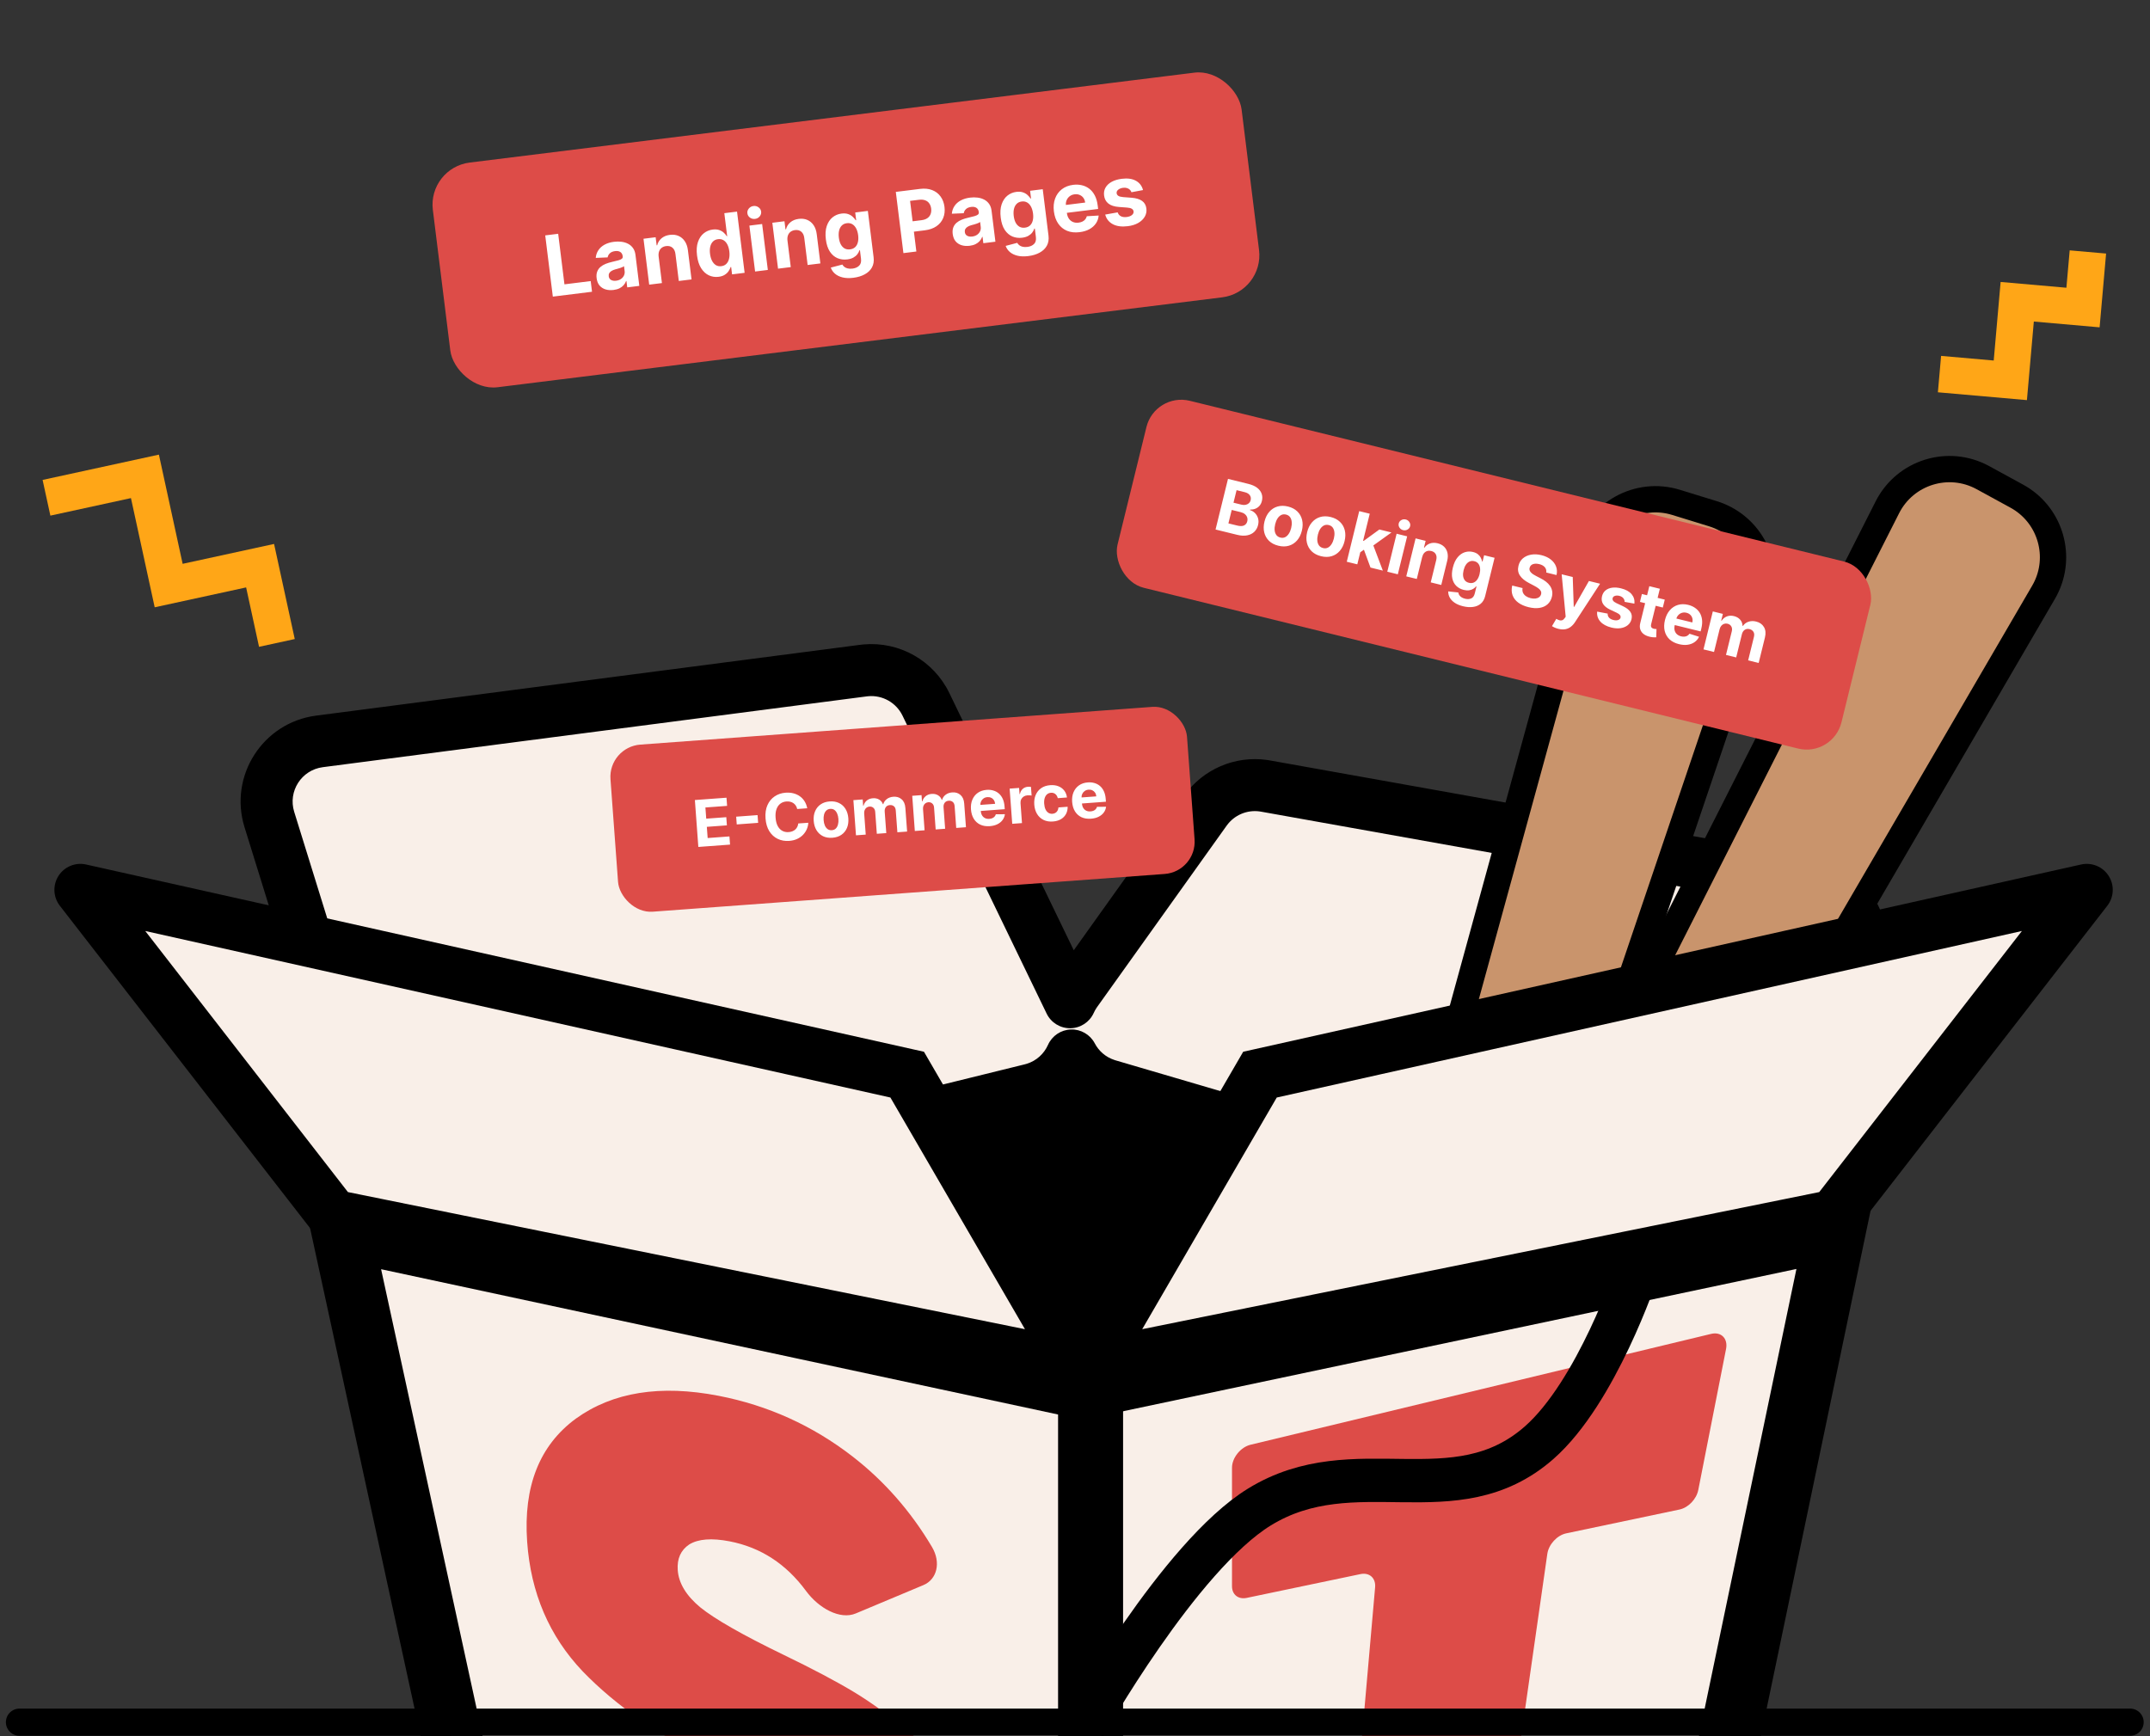 <svg width="286" height="231" viewBox="0 0 286 231" fill="none" xmlns="http://www.w3.org/2000/svg">
<rect x="0" y="0" width="286" height="231" fill="#333333" stroke="none"/>
<g clip-path="url(#clip0_118_3)">
<rect x="93.636" y="133.944" width="99.313" height="55.113" fill="black"/>
<path d="M115.186 89.187C118.517 88.888 121.703 90.68 123.169 93.711L142.338 133.347C142.519 132.949 142.733 132.557 142.986 132.178L143.134 131.965L160.362 107.838C162.116 105.381 165.089 104.115 168.062 104.538L168.35 104.584L240.888 117.558C245.637 118.408 248.585 123.207 247.195 127.827L236.829 162.28L236.699 162.672C235.271 166.674 230.951 168.908 226.828 167.698L147.429 144.398L147.181 144.321C145.084 143.635 143.499 142.194 142.568 140.428C141.656 142.466 139.912 144.128 137.596 144.842L137.136 144.97L60.763 163.791C56.745 164.782 52.653 162.572 51.25 158.724L51.124 158.347L35.83 109.035C34.347 104.253 37.531 99.289 42.496 98.643L114.862 89.222L115.186 89.187Z" fill="#F9EFE8"/>
<path d="M115.186 89.187L114.877 85.742C114.855 85.744 114.832 85.746 114.81 85.749L115.186 89.187ZM123.169 93.711L126.283 92.205L126.283 92.205L123.169 93.711ZM142.338 133.347L139.225 134.853C139.809 136.062 141.04 136.823 142.382 136.806C143.724 136.789 144.935 135.997 145.489 134.774L142.338 133.347ZM142.986 132.178L140.143 130.209C140.132 130.225 140.121 130.24 140.111 130.256L142.986 132.178ZM143.134 131.965L140.319 129.955C140.309 129.968 140.3 129.982 140.29 129.996L143.134 131.965ZM160.362 107.838L157.547 105.828L157.547 105.828L160.362 107.838ZM168.062 104.538L168.618 101.124C168.595 101.12 168.572 101.117 168.549 101.113L168.062 104.538ZM168.35 104.584L168.959 101.18C168.942 101.177 168.924 101.174 168.906 101.171L168.35 104.584ZM240.888 117.558L241.497 114.153L241.497 114.153L240.888 117.558ZM247.195 127.827L250.507 128.824L250.507 128.824L247.195 127.827ZM236.829 162.28L240.113 163.363C240.123 163.334 240.132 163.306 240.141 163.276L236.829 162.28ZM236.699 162.672L239.957 163.835C239.966 163.809 239.975 163.782 239.984 163.756L236.699 162.672ZM226.828 167.698L225.854 171.017L225.854 171.017L226.828 167.698ZM147.429 144.398L146.398 147.7C146.417 147.706 146.436 147.711 146.455 147.717L147.429 144.398ZM147.181 144.321L146.105 147.608C146.12 147.613 146.136 147.618 146.151 147.623L147.181 144.321ZM142.568 140.428L145.629 138.816C145.012 137.645 143.781 136.929 142.458 136.971C141.135 137.014 139.952 137.807 139.411 139.015L142.568 140.428ZM137.596 144.842L138.521 148.175C138.553 148.166 138.584 148.157 138.615 148.147L137.596 144.842ZM137.136 144.97L137.963 148.328C137.996 148.32 138.029 148.312 138.061 148.303L137.136 144.97ZM60.763 163.791L61.59 167.15L61.59 167.15L60.763 163.791ZM51.25 158.724L47.972 159.826C47.981 159.854 47.991 159.881 48.001 159.908L51.25 158.724ZM51.124 158.347L47.82 159.371C47.828 159.397 47.837 159.423 47.845 159.449L51.124 158.347ZM35.83 109.035L32.527 110.059L32.527 110.059L35.83 109.035ZM42.496 98.643L42.05 95.213L42.05 95.213L42.496 98.643ZM114.862 89.222L114.487 85.784C114.463 85.786 114.44 85.789 114.416 85.792L114.862 89.222ZM115.186 89.187L115.495 92.632C117.397 92.461 119.218 93.485 120.056 95.217L123.169 93.711L126.283 92.205C124.188 87.874 119.636 85.315 114.877 85.742L115.186 89.187ZM123.169 93.711L120.056 95.216L139.225 134.853L142.338 133.347L145.452 131.842L126.283 92.205L123.169 93.711ZM142.338 133.347L145.489 134.774C145.597 134.536 145.72 134.312 145.862 134.1L142.986 132.178L140.111 130.256C139.746 130.802 139.441 131.361 139.188 131.92L142.338 133.347ZM142.986 132.178L145.83 134.146L145.978 133.933L143.134 131.965L140.29 129.996L140.143 130.209L142.986 132.178ZM143.134 131.965L145.949 133.974L163.176 109.848L160.362 107.838L157.547 105.828L140.319 129.955L143.134 131.965ZM160.362 107.838L163.176 109.848C164.179 108.444 165.878 107.721 167.576 107.962L168.062 104.538L168.549 101.113C164.301 100.51 160.054 102.318 157.547 105.828L160.362 107.838ZM168.062 104.538L167.507 107.951L167.795 107.998L168.35 104.584L168.906 101.171L168.618 101.124L168.062 104.538ZM168.35 104.584L167.741 107.989L240.279 120.963L240.888 117.558L241.497 114.153L168.959 101.18L168.35 104.584ZM240.888 117.558L240.279 120.963C242.993 121.448 244.678 124.191 243.883 126.831L247.195 127.827L250.507 128.824C252.493 122.223 248.281 115.367 241.497 114.153L240.888 117.558ZM247.195 127.827L243.883 126.831L233.517 161.283L236.829 162.28L240.141 163.276L250.507 128.824L247.195 127.827ZM236.829 162.28L233.544 161.196L233.415 161.589L236.699 162.672L239.984 163.756L240.113 163.363L236.829 162.28ZM236.699 162.672L233.442 161.51C232.627 163.794 230.156 165.07 227.802 164.379L226.828 167.698L225.854 171.017C231.745 172.745 237.916 169.554 239.957 163.835L236.699 162.672ZM226.828 167.698L227.802 164.379L148.402 141.08L147.429 144.398L146.455 147.717L225.854 171.017L226.828 167.698ZM147.429 144.398L148.459 141.097L148.212 141.02L147.181 144.321L146.151 147.623L146.398 147.7L147.429 144.398ZM147.181 144.321L148.257 141.034C147.058 140.641 146.162 139.829 145.629 138.816L142.568 140.428L139.508 142.04C140.835 144.559 143.111 146.628 146.105 147.608L147.181 144.321ZM142.568 140.428L139.411 139.015C138.884 140.194 137.889 141.132 136.576 141.538L137.596 144.842L138.615 148.147C141.934 147.124 144.429 144.738 145.725 141.841L142.568 140.428ZM137.596 144.842L136.671 141.51L136.21 141.638L137.136 144.97L138.061 148.303L138.521 148.175L137.596 144.842ZM137.136 144.97L136.308 141.612L59.935 160.433L60.763 163.791L61.59 167.15L137.963 148.328L137.136 144.97ZM60.763 163.791L59.935 160.433C57.64 160.999 55.3 159.736 54.5 157.54L51.25 158.724L48.001 159.908C50.005 165.408 55.849 168.564 61.59 167.15L60.763 163.791ZM51.25 158.724L54.529 157.622L54.402 157.245L51.124 158.347L47.845 159.449L47.972 159.826L51.25 158.724ZM51.124 158.347L54.427 157.322L39.134 108.01L35.83 109.035L32.527 110.059L47.82 159.371L51.124 158.347ZM35.83 109.035L39.134 108.011C38.286 105.278 40.105 102.442 42.943 102.072L42.496 98.643L42.05 95.213C34.957 96.136 30.408 103.228 32.527 110.059L35.83 109.035ZM42.496 98.643L42.943 102.072L115.309 92.652L114.862 89.222L114.416 85.792L42.05 95.213L42.496 98.643ZM114.862 89.222L115.238 92.66L115.561 92.625L115.186 89.187L114.81 85.749L114.487 85.784L114.862 89.222Z" fill="black"/>
<path d="M145.084 307.767V184.532" stroke="black" stroke-width="6.917"/>
<g clip-path="url(#clip1_118_3)">
<path d="M227.858 68.351L228.318 68.506C232.857 70.166 235.359 75.059 234.047 79.71L233.903 80.174L184.191 226.955C182.927 230.689 178.92 232.737 175.153 231.576C171.513 230.455 169.372 226.729 170.188 223.05L170.276 222.694L211.29 73.24C212.673 68.198 217.953 65.299 222.95 66.839L227.858 68.351Z" fill="#C9946C" stroke="black" stroke-width="3.498"/>
</g>
<g clip-path="url(#clip2_118_3)">
<path d="M268.277 66.011L268.697 66.255C272.813 68.787 274.288 74.081 272.073 78.377L271.839 78.803L193.818 212.7C191.833 216.106 187.498 217.313 184.039 215.424C180.696 213.598 179.343 209.52 180.877 206.077L181.034 205.746L251.066 67.493C253.429 62.828 259.181 61.042 263.77 63.549L268.277 66.011Z" fill="#C9946C" stroke="black" stroke-width="3.498"/>
<path d="M257.998 49.773L267.419 50.601L268.338 40.148L277.088 40.917L277.738 33.522" stroke="#FFA617" stroke-width="4.861"/>
</g>
<path d="M143.199 181.766L120.677 142.98L10.696 118.396L44.337 161.741L143.199 181.766Z" fill="#F9EFE8"/>
<path d="M120.677 142.98L123.668 141.243L122.908 139.935L121.431 139.604L120.677 142.98ZM143.199 181.766L142.512 185.156L150.053 186.683L146.19 180.029L143.199 181.766ZM44.337 161.741L41.605 163.862L42.392 164.876L43.651 165.131L44.337 161.741ZM10.696 118.396L11.451 115.021C10.027 114.702 8.557 115.311 7.776 116.543C6.994 117.775 7.07 119.364 7.964 120.516L10.696 118.396ZM120.677 142.98L117.686 144.717L140.208 183.503L143.199 181.766L146.19 180.029L123.668 141.243L120.677 142.98ZM143.199 181.766L143.885 178.376L45.024 158.351L44.337 161.741L43.651 165.131L142.512 185.156L143.199 181.766ZM44.337 161.741L47.07 159.621L13.429 116.275L10.696 118.396L7.964 120.516L41.605 163.862L44.337 161.741ZM10.696 118.396L9.942 121.771L119.922 146.355L120.677 142.98L121.431 139.604L11.451 115.021L10.696 118.396Z" fill="black"/>
<path d="M71.235 282.347L45.422 163.609L144.027 184.775L244.18 163.609L219.4 282.347L144.027 305.579L71.235 282.347Z" fill="#F9EFE8" stroke="black" stroke-width="8.07"/>
<path d="M145.072 183.998L145.072 238.872" stroke="black" stroke-width="8.647"/>
<path d="M145.084 181.766L167.606 142.98L277.586 118.396L243.945 161.741L145.084 181.766Z" fill="#F9EFE8"/>
<path d="M167.606 142.98L164.615 141.243L165.374 139.935L166.851 139.604L167.606 142.98ZM145.084 181.766L145.77 185.156L138.229 186.683L142.093 180.029L145.084 181.766ZM243.945 161.741L246.677 163.862L245.89 164.876L244.631 165.131L243.945 161.741ZM277.586 118.396L276.831 115.021C278.255 114.702 279.725 115.311 280.506 116.543C281.288 117.775 281.213 119.364 280.318 120.516L277.586 118.396ZM167.606 142.98L170.597 144.717L148.075 183.503L145.084 181.766L142.093 180.029L164.615 141.243L167.606 142.98ZM145.084 181.766L144.397 178.376L243.258 158.351L243.945 161.741L244.631 165.131L145.77 185.156L145.084 181.766ZM243.945 161.741L241.213 159.621L274.854 116.275L277.586 118.396L280.318 120.516L246.677 163.862L243.945 161.741ZM277.586 118.396L278.34 121.771L168.36 146.355L167.606 142.98L166.851 139.604L276.831 115.021L277.586 118.396Z" fill="black"/>
<path d="M6.184 66.228L19.278 63.38L22.437 77.908L34.599 75.263L36.834 85.541" stroke="#FFA617" stroke-width="4.861"/>
<path d="M102.865 269.052C94.58 267.442 87.589 264.324 81.891 259.7C77.257 255.939 73.65 251.561 71.073 246.567C70.032 244.549 70.682 242.525 72.363 241.83L81.925 237.872C84.022 237.004 86.853 238.551 88.49 240.919C91.823 245.74 96.35 248.707 102.073 249.819C108.193 251.009 111.129 249.821 110.879 246.256C110.715 243.904 108.828 241.667 105.219 239.544C103.684 238.647 100.328 236.985 95.152 234.557C87.838 231.04 81.959 226.98 77.514 222.375C73.064 217.694 70.6 211.94 70.122 205.113C69.608 197.756 71.767 192.302 76.598 188.752C81.505 185.217 87.84 184.203 95.602 185.712C102.17 186.989 108.101 189.675 113.394 193.772C117.618 197.041 121.143 201.056 123.971 205.816C125.215 207.91 124.626 210.144 122.843 210.892L113.84 214.667C111.747 215.544 108.925 213.99 107.214 211.666C104.569 208.074 101.187 205.877 97.067 205.076C94.678 204.612 92.884 204.749 91.684 205.489C90.559 206.243 90.049 207.378 90.155 208.895C90.277 210.64 91.276 212.293 93.152 213.855C95.103 215.431 98.784 217.531 104.195 220.154C108.081 222.031 111.216 223.688 113.598 225.124C115.981 226.56 118.62 228.494 121.514 230.927C124.403 233.285 126.622 236.073 128.173 239.292C129.718 242.436 130.628 245.98 130.904 249.924C131.45 257.737 129.153 263.313 124.012 266.653C118.871 269.994 111.822 270.793 102.865 269.052Z" fill="#DD4C48"/>
<path d="M227.62 177.473C228.954 177.152 229.88 178.087 229.605 179.48L225.911 198.24C225.67 199.461 224.585 200.593 223.419 200.839L208.344 204.011C207.128 204.267 206.01 205.482 205.829 206.745L196.814 269.701C196.648 270.865 195.678 272.006 194.548 272.369L179.48 277.206C178.172 277.625 177.158 276.85 177.275 275.52L182.922 211.187C183.03 209.957 182.167 209.183 180.968 209.434L165.847 212.597C164.725 212.832 163.885 212.168 163.885 211.047L163.885 195.276C163.885 193.957 165.032 192.538 166.357 192.22L227.62 177.473Z" fill="#DD4C48"/>
<path d="M217.708 169.297C217.708 169.297 212.395 185.236 204.727 191.963C193.52 201.793 180.218 192.695 167.524 200.51C156.876 207.066 144.23 229.633 144.23 229.633" stroke="black" stroke-width="5.764"/>
</g>
<path d="M2.591 229.134H283.352" stroke="black" stroke-width="3.617" stroke-linecap="round"/>
<rect x="56.884" y="22.323" width="108.408" height="30.122" rx="5.643" transform="rotate(-7.074 56.884 22.323)" fill="#DD4C48"/>
<path d="M73.539 39.464L72.528 31.319L74.251 31.105L75.085 37.831L78.577 37.397L78.753 38.817L73.539 39.464ZM81.618 38.579C81.228 38.627 80.873 38.603 80.551 38.505C80.229 38.405 79.962 38.232 79.751 37.986C79.543 37.738 79.414 37.412 79.364 37.009C79.322 36.669 79.349 36.377 79.445 36.131C79.54 35.885 79.687 35.678 79.885 35.511C80.082 35.343 80.313 35.207 80.577 35.102C80.844 34.996 81.126 34.91 81.425 34.843C81.776 34.762 82.058 34.692 82.271 34.633C82.484 34.572 82.636 34.502 82.726 34.423C82.816 34.345 82.853 34.24 82.836 34.111L82.834 34.087C82.802 33.835 82.698 33.65 82.522 33.532C82.349 33.413 82.118 33.372 81.829 33.408C81.524 33.446 81.289 33.543 81.126 33.701C80.962 33.856 80.863 34.038 80.83 34.246L79.247 34.314C79.281 33.932 79.397 33.592 79.597 33.293C79.797 32.991 80.072 32.744 80.422 32.552C80.775 32.358 81.195 32.23 81.683 32.17C82.022 32.128 82.352 32.127 82.672 32.168C82.995 32.209 83.287 32.298 83.549 32.435C83.814 32.572 84.033 32.763 84.206 33.008C84.379 33.25 84.488 33.553 84.533 33.916L85.044 38.036L83.437 38.236L83.332 37.389L83.284 37.395C83.21 37.598 83.1 37.782 82.953 37.949C82.807 38.112 82.623 38.249 82.403 38.36C82.182 38.468 81.92 38.541 81.618 38.579ZM81.958 37.349C82.207 37.318 82.421 37.242 82.6 37.12C82.778 36.996 82.912 36.842 82.999 36.659C83.087 36.475 83.117 36.277 83.091 36.062L83.01 35.413C82.962 35.455 82.892 35.495 82.803 35.536C82.716 35.574 82.618 35.612 82.507 35.65C82.395 35.685 82.284 35.719 82.172 35.752C82.06 35.782 81.958 35.809 81.867 35.834C81.672 35.888 81.504 35.956 81.363 36.038C81.223 36.12 81.118 36.22 81.049 36.339C80.98 36.456 80.956 36.593 80.975 36.752C81.004 36.983 81.109 37.149 81.292 37.25C81.476 37.349 81.698 37.382 81.958 37.349ZM87.614 34.131L88.053 37.663L86.358 37.873L85.6 31.765L87.215 31.564L87.349 32.642L87.42 32.633C87.512 32.261 87.703 31.952 87.996 31.706C88.288 31.457 88.661 31.304 89.114 31.248C89.538 31.195 89.92 31.242 90.258 31.388C90.597 31.535 90.875 31.77 91.093 32.093C91.31 32.413 91.448 32.81 91.507 33.285L91.99 37.175L90.296 37.385L89.851 33.797C89.807 33.423 89.675 33.143 89.456 32.958C89.236 32.77 88.956 32.697 88.617 32.739C88.389 32.767 88.193 32.841 88.031 32.961C87.87 33.081 87.753 33.241 87.678 33.441C87.606 33.639 87.585 33.869 87.614 34.131ZM95.589 36.829C95.125 36.886 94.69 36.819 94.284 36.627C93.88 36.433 93.539 36.115 93.261 35.676C92.985 35.234 92.805 34.672 92.721 33.99C92.634 33.291 92.674 32.695 92.842 32.203C93.01 31.708 93.266 31.322 93.611 31.045C93.959 30.765 94.356 30.597 94.805 30.542C95.147 30.499 95.439 30.522 95.681 30.61C95.926 30.696 96.129 30.816 96.291 30.971C96.456 31.123 96.585 31.276 96.68 31.432L96.731 31.425L96.352 28.363L98.042 28.153L99.052 36.298L97.382 36.505L97.261 35.527L97.189 35.536C97.131 35.715 97.039 35.898 96.914 36.083C96.791 36.265 96.621 36.425 96.404 36.562C96.189 36.699 95.918 36.788 95.589 36.829ZM95.958 35.414C96.231 35.38 96.453 35.277 96.623 35.105C96.795 34.931 96.915 34.702 96.982 34.419C97.052 34.136 97.064 33.812 97.019 33.449C96.974 33.086 96.884 32.776 96.75 32.521C96.616 32.266 96.445 32.077 96.236 31.955C96.027 31.833 95.786 31.789 95.513 31.823C95.234 31.857 95.009 31.962 94.837 32.137C94.665 32.312 94.546 32.539 94.481 32.819C94.416 33.099 94.406 33.415 94.45 33.768C94.494 34.123 94.582 34.431 94.714 34.692C94.848 34.95 95.019 35.144 95.226 35.275C95.436 35.402 95.68 35.449 95.958 35.414ZM100.445 36.125L99.687 30.016L101.382 29.806L102.14 35.915L100.445 36.125ZM100.441 29.123C100.189 29.155 99.963 29.098 99.761 28.953C99.563 28.806 99.449 28.614 99.419 28.378C99.391 28.145 99.454 27.933 99.611 27.744C99.771 27.552 99.976 27.441 100.228 27.409C100.48 27.378 100.705 27.436 100.904 27.584C101.105 27.729 101.22 27.918 101.249 28.151C101.278 28.387 101.213 28.601 101.054 28.793C100.897 28.982 100.693 29.092 100.441 29.123ZM104.753 32.005L105.191 35.536L103.497 35.747L102.739 29.638L104.354 29.437L104.487 30.515L104.559 30.506C104.65 30.134 104.842 29.825 105.134 29.579C105.427 29.33 105.799 29.177 106.253 29.121C106.677 29.068 107.058 29.115 107.397 29.262C107.735 29.408 108.014 29.643 108.231 29.966C108.449 30.286 108.587 30.684 108.646 31.158L109.129 35.048L107.434 35.258L106.989 31.671C106.945 31.297 106.814 31.017 106.594 30.831C106.374 30.643 106.095 30.57 105.755 30.612C105.527 30.641 105.332 30.715 105.169 30.834C105.009 30.954 104.891 31.114 104.817 31.314C104.744 31.512 104.723 31.742 104.753 32.005ZM113.516 36.959C112.967 37.027 112.487 37.01 112.076 36.907C111.668 36.807 111.333 36.643 111.07 36.414C110.807 36.186 110.622 35.915 110.513 35.603L112.054 35.198C112.117 35.314 112.206 35.418 112.323 35.512C112.44 35.605 112.587 35.673 112.764 35.715C112.945 35.76 113.158 35.767 113.405 35.737C113.773 35.691 114.066 35.563 114.282 35.353C114.501 35.146 114.585 34.833 114.533 34.414L114.394 33.296L114.323 33.305C114.27 33.484 114.178 33.658 114.048 33.828C113.919 33.997 113.743 34.144 113.522 34.269C113.3 34.393 113.028 34.475 112.704 34.515C112.245 34.572 111.815 34.518 111.412 34.353C111.011 34.184 110.672 33.894 110.395 33.481C110.12 33.066 109.941 32.52 109.857 31.844C109.771 31.152 109.812 30.56 109.98 30.068C110.147 29.576 110.404 29.192 110.749 28.914C111.097 28.637 111.495 28.471 111.943 28.415C112.285 28.372 112.579 28.395 112.824 28.483C113.069 28.569 113.272 28.689 113.434 28.844C113.598 28.996 113.729 29.149 113.826 29.304L113.89 29.296L113.763 28.27L115.445 28.061L116.21 34.23C116.275 34.749 116.201 35.2 115.99 35.582C115.779 35.963 115.459 36.269 115.03 36.5C114.604 36.734 114.099 36.886 113.516 36.959ZM113.083 33.176C113.356 33.142 113.578 33.046 113.75 32.887C113.924 32.726 114.045 32.511 114.114 32.244C114.186 31.974 114.199 31.66 114.155 31.302C114.111 30.945 114.022 30.641 113.888 30.391C113.755 30.138 113.583 29.951 113.374 29.828C113.165 29.706 112.924 29.662 112.651 29.696C112.373 29.731 112.148 29.835 111.975 30.01C111.803 30.182 111.684 30.407 111.619 30.684C111.554 30.962 111.543 31.274 111.586 31.621C111.63 31.974 111.716 32.273 111.846 32.518C111.979 32.76 112.148 32.939 112.353 33.057C112.561 33.171 112.805 33.211 113.083 33.176ZM120.175 33.677L119.164 25.532L122.378 25.133C122.996 25.056 123.537 25.109 124.001 25.291C124.465 25.471 124.836 25.754 125.116 26.142C125.398 26.527 125.573 26.99 125.64 27.531C125.707 28.072 125.649 28.564 125.467 29.006C125.285 29.449 124.987 29.813 124.573 30.099C124.162 30.384 123.643 30.565 123.017 30.643L120.969 30.897L120.798 29.517L122.568 29.297C122.899 29.256 123.165 29.165 123.366 29.025C123.569 28.881 123.71 28.701 123.791 28.483C123.874 28.263 123.899 28.019 123.866 27.751C123.832 27.481 123.749 27.252 123.615 27.064C123.484 26.872 123.302 26.735 123.071 26.65C122.839 26.563 122.557 26.541 122.223 26.582L121.061 26.726L121.897 33.463L120.175 33.677ZM128.987 32.701C128.597 32.749 128.241 32.725 127.92 32.627C127.598 32.527 127.331 32.354 127.12 32.109C126.912 31.86 126.782 31.534 126.732 31.131C126.69 30.792 126.717 30.499 126.813 30.253C126.909 30.006 127.056 29.8 127.253 29.633C127.451 29.465 127.681 29.329 127.946 29.224C128.212 29.118 128.495 29.032 128.794 28.965C129.145 28.884 129.427 28.814 129.64 28.755C129.853 28.694 130.005 28.624 130.095 28.545C130.184 28.467 130.221 28.363 130.205 28.233L130.202 28.209C130.171 27.957 130.067 27.772 129.891 27.654C129.718 27.535 129.486 27.494 129.197 27.53C128.892 27.568 128.658 27.665 128.495 27.823C128.331 27.978 128.232 28.16 128.199 28.369L126.616 28.436C126.65 28.055 126.766 27.714 126.966 27.415C127.165 27.113 127.44 26.866 127.791 26.674C128.144 26.48 128.564 26.352 129.052 26.292C129.391 26.25 129.721 26.249 130.041 26.29C130.364 26.331 130.656 26.42 130.918 26.557C131.183 26.694 131.402 26.885 131.575 27.13C131.747 27.372 131.856 27.675 131.901 28.038L132.413 32.159L130.806 32.358L130.701 31.511L130.653 31.517C130.579 31.72 130.468 31.904 130.322 32.071C130.175 32.234 129.992 32.371 129.771 32.482C129.551 32.59 129.289 32.663 128.987 32.701ZM129.327 31.471C129.576 31.44 129.79 31.364 129.969 31.242C130.147 31.118 130.28 30.964 130.368 30.781C130.456 30.598 130.486 30.399 130.46 30.184L130.379 29.536C130.33 29.577 130.261 29.617 130.172 29.658C130.085 29.696 129.986 29.734 129.875 29.772C129.764 29.807 129.652 29.841 129.541 29.874C129.429 29.904 129.327 29.931 129.236 29.956C129.041 30.01 128.873 30.078 128.732 30.16C128.592 30.242 128.487 30.343 128.418 30.461C128.349 30.578 128.325 30.715 128.344 30.874C128.373 31.105 128.478 31.271 128.66 31.372C128.845 31.471 129.067 31.504 129.327 31.471ZM136.779 34.072C136.231 34.14 135.751 34.123 135.339 34.021C134.931 33.92 134.596 33.756 134.333 33.528C134.071 33.299 133.885 33.029 133.776 32.716L135.317 32.311C135.38 32.427 135.47 32.532 135.586 32.625C135.703 32.718 135.85 32.786 136.027 32.829C136.208 32.874 136.422 32.881 136.668 32.85C137.037 32.804 137.329 32.677 137.545 32.467C137.765 32.259 137.848 31.946 137.796 31.527L137.658 30.409L137.586 30.418C137.533 30.597 137.441 30.771 137.312 30.941C137.182 31.11 137.006 31.257 136.785 31.382C136.563 31.506 136.291 31.588 135.967 31.629C135.509 31.686 135.078 31.631 134.675 31.466C134.275 31.298 133.936 31.007 133.658 30.595C133.383 30.179 133.204 29.633 133.12 28.957C133.034 28.265 133.075 27.673 133.243 27.181C133.411 26.689 133.667 26.305 134.012 26.028C134.36 25.75 134.758 25.584 135.206 25.528C135.548 25.486 135.842 25.509 136.087 25.597C136.332 25.682 136.535 25.802 136.697 25.957C136.862 26.109 136.992 26.262 137.09 26.417L137.153 26.409L137.026 25.383L138.708 25.174L139.474 31.343C139.538 31.863 139.465 32.313 139.254 32.695C139.043 33.076 138.723 33.383 138.294 33.614C137.867 33.847 137.363 34 136.779 34.072ZM136.346 30.289C136.62 30.255 136.842 30.159 137.013 30.001C137.187 29.839 137.309 29.625 137.378 29.358C137.449 29.088 137.463 28.774 137.418 28.416C137.374 28.058 137.285 27.754 137.152 27.504C137.018 27.251 136.847 27.064 136.638 26.942C136.429 26.82 136.188 26.775 135.915 26.809C135.636 26.844 135.411 26.949 135.239 27.123C135.066 27.296 134.947 27.52 134.882 27.798C134.817 28.075 134.806 28.387 134.849 28.735C134.893 29.087 134.98 29.386 135.11 29.631C135.242 29.873 135.411 30.053 135.617 30.17C135.825 30.284 136.068 30.324 136.346 30.289ZM143.613 30.89C142.985 30.968 142.428 30.908 141.943 30.709C141.461 30.508 141.068 30.188 140.766 29.749C140.464 29.307 140.272 28.764 140.192 28.12C140.114 27.492 140.168 26.925 140.353 26.42C140.538 25.915 140.835 25.503 141.245 25.183C141.658 24.862 142.164 24.665 142.763 24.59C143.166 24.541 143.549 24.559 143.913 24.646C144.278 24.73 144.607 24.884 144.899 25.109C145.193 25.334 145.438 25.632 145.632 26.003C145.826 26.372 145.955 26.817 146.019 27.336L146.077 27.802L140.919 28.442L140.789 27.392L144.352 26.95C144.322 26.706 144.242 26.496 144.113 26.321C143.983 26.146 143.818 26.017 143.616 25.934C143.417 25.849 143.194 25.821 142.948 25.852C142.691 25.884 142.47 25.972 142.286 26.116C142.104 26.257 141.97 26.433 141.883 26.646C141.796 26.856 141.766 27.082 141.794 27.324L141.918 28.322C141.955 28.624 142.043 28.878 142.182 29.085C142.323 29.291 142.505 29.44 142.726 29.534C142.948 29.628 143.201 29.657 143.484 29.622C143.672 29.598 143.842 29.55 143.991 29.478C144.141 29.405 144.265 29.309 144.363 29.189C144.462 29.07 144.53 28.929 144.57 28.768L146.149 28.677C146.117 29.064 145.994 29.413 145.783 29.724C145.573 30.033 145.285 30.289 144.917 30.494C144.552 30.695 144.117 30.827 143.613 30.89ZM152.049 25.288L150.51 25.576C150.467 25.447 150.395 25.334 150.294 25.239C150.193 25.141 150.067 25.069 149.916 25.023C149.767 24.975 149.595 24.962 149.399 24.987C149.136 25.019 148.922 25.102 148.755 25.236C148.588 25.367 148.516 25.524 148.539 25.707C148.557 25.853 148.631 25.969 148.76 26.055C148.889 26.142 149.099 26.198 149.391 26.223L150.524 26.309C151.133 26.357 151.6 26.498 151.925 26.733C152.251 26.967 152.441 27.304 152.495 27.744C152.545 28.145 152.47 28.511 152.272 28.842C152.076 29.173 151.785 29.449 151.397 29.67C151.012 29.887 150.555 30.029 150.024 30.094C149.216 30.195 148.551 30.106 148.029 29.829C147.51 29.549 147.173 29.122 147.018 28.549L148.674 28.255C148.755 28.495 148.9 28.668 149.11 28.774C149.319 28.878 149.575 28.91 149.877 28.873C150.174 28.836 150.405 28.749 150.572 28.613C150.74 28.474 150.814 28.312 150.794 28.129C150.772 27.976 150.692 27.858 150.552 27.775C150.413 27.69 150.207 27.638 149.935 27.618L148.851 27.538C148.24 27.493 147.77 27.341 147.442 27.083C147.116 26.825 146.925 26.467 146.869 26.011C146.82 25.619 146.884 25.268 147.061 24.958C147.241 24.647 147.514 24.391 147.882 24.189C148.253 23.987 148.7 23.854 149.222 23.789C149.993 23.693 150.621 23.781 151.104 24.052C151.59 24.323 151.905 24.735 152.049 25.288Z" fill="white"/>
<g clip-path="url(#clip3_118_3)">
<rect x="153.641" y="52.188" width="99.159" height="25.623" rx="4.768" transform="rotate(13.806 153.641 52.188)" fill="#DD4C48"/>
<path d="M161.697 70.451L163.352 63.715L166.049 64.378C166.545 64.5 166.94 64.675 167.235 64.903C167.53 65.132 167.728 65.397 167.831 65.698C167.934 65.998 167.944 66.317 167.861 66.654C167.796 66.917 167.687 67.136 167.533 67.309C167.379 67.481 167.194 67.608 166.979 67.689C166.766 67.77 166.536 67.807 166.289 67.802L166.272 67.868C166.526 67.942 166.749 68.073 166.939 68.262C167.132 68.451 167.269 68.684 167.35 68.959C167.432 69.233 167.432 69.535 167.351 69.866C167.263 70.223 167.096 70.521 166.849 70.758C166.605 70.993 166.291 71.149 165.907 71.227C165.523 71.305 165.079 71.282 164.575 71.158L161.697 70.451ZM163.407 69.636L164.568 69.922C164.965 70.019 165.273 70.015 165.492 69.908C165.712 69.799 165.853 69.618 165.915 69.363C165.961 69.177 165.957 69.002 165.902 68.837C165.847 68.672 165.746 68.529 165.599 68.407C165.455 68.285 165.269 68.197 165.041 68.141L163.847 67.847L163.407 69.636ZM164.084 66.884L165.139 67.143C165.335 67.191 165.516 67.2 165.684 67.169C165.855 67.136 166 67.067 166.119 66.962C166.24 66.857 166.322 66.716 166.366 66.538C166.426 66.294 166.387 66.077 166.251 65.885C166.116 65.694 165.891 65.56 165.575 65.482L164.494 65.216L164.084 66.884ZM170.052 72.608C169.541 72.483 169.126 72.266 168.806 71.957C168.49 71.647 168.278 71.272 168.173 70.832C168.067 70.39 168.078 69.91 168.205 69.393C168.334 68.871 168.547 68.44 168.844 68.099C169.142 67.756 169.503 67.522 169.927 67.396C170.354 67.268 170.822 67.267 171.333 67.392C171.844 67.518 172.258 67.736 172.574 68.046C172.894 68.355 173.106 68.73 173.211 69.172C173.317 69.612 173.306 70.093 173.178 70.615C173.051 71.132 172.838 71.562 172.54 71.905C172.242 72.246 171.88 72.48 171.454 72.607C171.03 72.733 170.562 72.734 170.052 72.608ZM170.325 71.525C170.557 71.582 170.767 71.564 170.955 71.47C171.144 71.375 171.306 71.222 171.441 71.011C171.579 70.801 171.684 70.549 171.756 70.255C171.828 69.961 171.852 69.689 171.828 69.439C171.805 69.189 171.733 68.978 171.61 68.806C171.487 68.635 171.31 68.52 171.077 68.463C170.843 68.405 170.629 68.424 170.436 68.518C170.245 68.613 170.081 68.766 169.943 68.976C169.808 69.187 169.704 69.439 169.632 69.733C169.56 70.026 169.535 70.298 169.557 70.548C169.582 70.798 169.656 71.009 169.781 71.182C169.909 71.353 170.09 71.467 170.325 71.525ZM175.731 74.004C175.22 73.878 174.805 73.661 174.486 73.353C174.169 73.042 173.958 72.667 173.852 72.227C173.747 71.785 173.758 71.306 173.885 70.788C174.013 70.266 174.226 69.835 174.524 69.495C174.822 69.152 175.183 68.917 175.606 68.791C176.033 68.664 176.502 68.663 177.013 68.788C177.523 68.914 177.937 69.132 178.254 69.442C178.573 69.751 178.785 70.126 178.891 70.568C178.997 71.008 178.985 71.488 178.857 72.01C178.73 72.528 178.517 72.958 178.219 73.301C177.922 73.641 177.559 73.876 177.133 74.003C176.709 74.129 176.242 74.129 175.731 74.004ZM176.004 72.92C176.237 72.977 176.447 72.959 176.635 72.866C176.823 72.77 176.985 72.617 177.121 72.406C177.258 72.196 177.363 71.944 177.436 71.65C177.508 71.357 177.532 71.085 177.507 70.835C177.485 70.585 177.412 70.374 177.289 70.202C177.167 70.03 176.989 69.916 176.757 69.859C176.522 69.801 176.308 69.819 176.115 69.914C175.925 70.009 175.76 70.161 175.623 70.371C175.487 70.582 175.383 70.835 175.311 71.128C175.239 71.422 175.214 71.694 175.236 71.943C175.261 72.194 175.336 72.405 175.461 72.577C175.588 72.748 175.77 72.862 176.004 72.92ZM180.779 73.598L181.195 71.919L181.399 71.969L183.488 70.449L185.096 70.844L182.299 72.849L181.966 72.767L180.779 73.598ZM179.152 74.74L180.807 68.005L182.208 68.349L180.553 75.084L179.152 74.74ZM182.309 75.516L181.363 72.95L182.541 72.19L183.95 75.919L182.309 75.516ZM184.542 76.064L185.783 71.013L187.184 71.358L185.943 76.409L184.542 76.064ZM186.647 70.535C186.439 70.484 186.277 70.371 186.162 70.196C186.05 70.02 186.017 69.834 186.065 69.639C186.113 69.446 186.227 69.299 186.408 69.197C186.591 69.093 186.787 69.067 186.996 69.118C187.204 69.169 187.364 69.283 187.477 69.459C187.592 69.634 187.626 69.818 187.578 70.011C187.53 70.206 187.414 70.355 187.231 70.459C187.05 70.561 186.856 70.586 186.647 70.535ZM189.184 74.109L188.466 77.029L187.065 76.685L188.307 71.633L189.642 71.961L189.423 72.853L189.482 72.867C189.666 72.601 189.911 72.415 190.216 72.308C190.521 72.2 190.862 72.191 191.236 72.284C191.587 72.37 191.874 72.522 192.097 72.739C192.321 72.957 192.469 73.226 192.544 73.546C192.619 73.865 192.609 74.22 192.512 74.613L191.722 77.829L190.321 77.485L191.05 74.518C191.128 74.21 191.108 73.949 190.991 73.737C190.874 73.522 190.675 73.38 190.395 73.311C190.206 73.265 190.029 73.264 189.865 73.31C189.702 73.356 189.562 73.447 189.442 73.583C189.325 73.717 189.239 73.892 189.184 74.109ZM194.61 80.659C194.157 80.547 193.783 80.389 193.489 80.185C193.197 79.983 192.982 79.752 192.843 79.492C192.705 79.233 192.64 78.963 192.648 78.684L193.986 78.828C194.001 78.939 194.04 79.048 194.104 79.157C194.168 79.266 194.264 79.364 194.391 79.451C194.52 79.541 194.687 79.611 194.891 79.661C195.195 79.736 195.465 79.723 195.699 79.622C195.934 79.524 196.095 79.302 196.18 78.956L196.407 78.032L196.348 78.017C196.252 78.142 196.127 78.252 195.974 78.347C195.82 78.442 195.637 78.505 195.425 78.537C195.213 78.568 194.973 78.551 194.705 78.485C194.326 78.392 194.002 78.219 193.734 77.968C193.468 77.714 193.288 77.383 193.194 76.974C193.102 76.563 193.124 76.078 193.262 75.519C193.402 74.947 193.613 74.491 193.894 74.154C194.174 73.816 194.493 73.589 194.849 73.475C195.207 73.36 195.571 73.349 195.942 73.44C196.224 73.509 196.449 73.616 196.616 73.759C196.784 73.9 196.908 74.056 196.989 74.227C197.073 74.397 197.13 74.557 197.161 74.709L197.213 74.722L197.422 73.873L198.813 74.215L197.559 79.316C197.454 79.745 197.26 80.079 196.979 80.317C196.697 80.555 196.352 80.7 195.944 80.753C195.537 80.809 195.093 80.777 194.61 80.659ZM195.408 77.542C195.634 77.597 195.838 77.588 196.021 77.515C196.207 77.44 196.367 77.307 196.503 77.117C196.64 76.925 196.746 76.682 196.818 76.386C196.891 76.09 196.912 75.823 196.882 75.585C196.853 75.346 196.774 75.146 196.646 74.987C196.518 74.828 196.341 74.72 196.115 74.665C195.885 74.608 195.675 74.623 195.487 74.709C195.299 74.793 195.137 74.935 195.002 75.134C194.867 75.333 194.764 75.576 194.694 75.864C194.622 76.155 194.601 76.417 194.63 76.65C194.661 76.881 194.741 77.074 194.868 77.228C194.998 77.381 195.178 77.486 195.408 77.542ZM205.689 76.173C205.727 75.902 205.665 75.668 205.502 75.472C205.338 75.276 205.086 75.136 204.744 75.052C204.511 74.995 204.307 74.98 204.131 75.006C203.955 75.03 203.811 75.089 203.697 75.182C203.586 75.275 203.512 75.394 203.477 75.539C203.443 75.659 203.442 75.77 203.475 75.873C203.51 75.977 203.568 76.074 203.651 76.164C203.734 76.252 203.834 76.336 203.952 76.416C204.07 76.494 204.198 76.567 204.337 76.636L204.906 76.93C205.184 77.068 205.432 77.222 205.651 77.391C205.869 77.561 206.049 77.749 206.189 77.953C206.33 78.157 206.423 78.38 206.468 78.621C206.516 78.863 206.506 79.124 206.439 79.406C206.336 79.817 206.143 80.149 205.86 80.4C205.58 80.65 205.225 80.81 204.793 80.881C204.365 80.95 203.877 80.917 203.328 80.782C202.785 80.649 202.332 80.449 201.969 80.183C201.609 79.918 201.356 79.594 201.211 79.212C201.068 78.828 201.05 78.393 201.159 77.906L202.536 78.244C202.496 78.474 202.515 78.678 202.591 78.858C202.671 79.035 202.798 79.186 202.972 79.31C203.149 79.433 203.36 79.524 203.605 79.585C203.847 79.644 204.065 79.66 204.259 79.634C204.456 79.608 204.62 79.544 204.749 79.444C204.878 79.343 204.963 79.211 205.003 79.049C205.04 78.898 205.026 78.76 204.962 78.635C204.899 78.51 204.792 78.39 204.638 78.276C204.487 78.162 204.296 78.046 204.065 77.926L203.377 77.562C202.843 77.284 202.448 76.958 202.191 76.583C201.935 76.209 201.869 75.773 201.993 75.276C202.091 74.867 202.287 74.538 202.581 74.287C202.878 74.037 203.24 73.873 203.668 73.797C204.096 73.721 204.555 73.743 205.046 73.864C205.546 73.987 205.961 74.179 206.292 74.442C206.625 74.705 206.858 75.015 206.991 75.371C207.125 75.727 207.145 76.106 207.053 76.509L205.689 76.173ZM207.297 83.665C207.12 83.621 206.957 83.566 206.808 83.499C206.661 83.435 206.542 83.37 206.451 83.304L207.024 82.336C207.176 82.426 207.317 82.49 207.448 82.527C207.581 82.564 207.703 82.562 207.816 82.52C207.931 82.478 208.038 82.386 208.138 82.243L208.273 82.05L207.738 76.409L209.211 76.77L209.345 80.737L209.398 80.75L211.365 77.3L212.848 77.664L209.51 82.779C209.349 83.028 209.162 83.233 208.95 83.395C208.74 83.559 208.499 83.666 208.226 83.716C207.953 83.767 207.644 83.75 207.297 83.665ZM217.414 80.314L216.112 80.077C216.117 79.962 216.094 79.852 216.043 79.747C215.993 79.639 215.915 79.544 215.81 79.463C215.707 79.379 215.575 79.318 215.412 79.278C215.195 79.225 215.001 79.225 214.829 79.281C214.658 79.334 214.554 79.436 214.517 79.588C214.487 79.708 214.51 79.822 214.586 79.929C214.662 80.036 214.811 80.144 215.034 80.252L215.903 80.661C216.369 80.882 216.695 81.134 216.881 81.417C217.068 81.7 217.116 82.023 217.027 82.388C216.945 82.719 216.776 82.985 216.52 83.187C216.265 83.389 215.952 83.519 215.58 83.577C215.211 83.632 214.807 83.606 214.368 83.499C213.7 83.334 213.201 83.064 212.873 82.688C212.547 82.311 212.409 81.872 212.46 81.373L213.856 81.64C213.847 81.854 213.91 82.034 214.043 82.181C214.178 82.326 214.37 82.428 214.62 82.49C214.865 82.55 215.074 82.552 215.246 82.494C215.421 82.435 215.528 82.33 215.568 82.179C215.597 82.051 215.569 81.934 215.483 81.827C215.399 81.718 215.252 81.614 215.044 81.517L214.212 81.127C213.743 80.907 213.417 80.646 213.236 80.344C213.057 80.041 213.014 79.702 213.106 79.325C213.186 79 213.342 78.742 213.576 78.551C213.811 78.36 214.104 78.24 214.455 78.192C214.809 78.144 215.202 78.173 215.633 78.279C216.271 78.436 216.74 78.694 217.04 79.054C217.342 79.414 217.467 79.834 217.414 80.314ZM221.452 79.779L221.193 80.831L218.152 80.083L218.41 79.031L221.452 79.779ZM219.398 77.991L220.799 78.335L219.642 83.044C219.61 83.174 219.605 83.279 219.627 83.361C219.649 83.441 219.692 83.504 219.755 83.55C219.82 83.596 219.9 83.631 219.994 83.654C220.06 83.67 220.127 83.681 220.195 83.686C220.264 83.689 220.317 83.691 220.354 83.693L220.318 84.79C220.243 84.795 220.138 84.796 220.004 84.793C219.869 84.792 219.71 84.773 219.526 84.735C219.185 84.665 218.9 84.547 218.671 84.382C218.445 84.217 218.288 84.009 218.201 83.757C218.114 83.505 218.112 83.215 218.196 82.884L219.398 77.991ZM223.347 85.705C222.827 85.578 222.406 85.362 222.083 85.06C221.762 84.755 221.549 84.385 221.442 83.947C221.337 83.507 221.349 83.021 221.48 82.488C221.608 81.969 221.821 81.537 222.119 81.194C222.417 80.852 222.776 80.615 223.196 80.486C223.618 80.358 224.077 80.354 224.573 80.476C224.906 80.558 225.203 80.688 225.464 80.866C225.727 81.042 225.94 81.263 226.103 81.528C226.268 81.794 226.371 82.103 226.412 82.455C226.454 82.805 226.422 83.195 226.317 83.624L226.222 84.009L221.957 82.961L222.17 82.093L225.117 82.817C225.166 82.615 225.166 82.426 225.117 82.249C225.067 82.071 224.976 81.92 224.842 81.794C224.71 81.666 224.543 81.577 224.339 81.527C224.126 81.475 223.925 81.478 223.737 81.536C223.551 81.593 223.392 81.692 223.259 81.834C223.127 81.973 223.035 82.143 222.984 82.342L222.781 83.167C222.72 83.417 222.713 83.644 222.76 83.849C222.81 84.054 222.908 84.227 223.055 84.368C223.202 84.508 223.392 84.607 223.627 84.665C223.782 84.703 223.93 84.716 224.071 84.704C224.211 84.692 224.338 84.654 224.451 84.589C224.565 84.524 224.661 84.433 224.741 84.318L226.015 84.722C225.873 85.017 225.672 85.256 225.411 85.438C225.152 85.619 224.847 85.734 224.495 85.785C224.146 85.834 223.763 85.808 223.347 85.705ZM226.604 86.401L227.845 81.35L229.18 81.678L228.961 82.569L229.02 82.584C229.198 82.313 229.431 82.123 229.719 82.012C230.006 81.902 230.321 81.888 230.663 81.972C231.009 82.058 231.283 82.217 231.484 82.45C231.685 82.68 231.79 82.953 231.799 83.266L231.852 83.279C232.026 83.015 232.269 82.83 232.581 82.723C232.896 82.614 233.239 82.606 233.61 82.697C234.081 82.812 234.427 83.057 234.647 83.429C234.869 83.8 234.913 84.26 234.779 84.808L233.944 88.205L232.546 87.861L233.313 84.74C233.382 84.46 233.359 84.231 233.245 84.054C233.13 83.877 232.961 83.761 232.737 83.706C232.483 83.644 232.265 83.676 232.082 83.803C231.9 83.928 231.777 84.122 231.713 84.385L230.954 87.47L229.596 87.136L230.371 83.986C230.431 83.738 230.409 83.523 230.302 83.341C230.198 83.16 230.031 83.041 229.801 82.984C229.645 82.946 229.495 82.951 229.351 82.999C229.209 83.046 229.085 83.13 228.978 83.253C228.872 83.373 228.796 83.527 228.75 83.713L228.005 86.745L226.604 86.401Z" fill="white"/>
</g>
<rect x="80.892" y="99.385" width="76.899" height="22.293" rx="4.303" transform="rotate(-4.216 80.892 99.385)" fill="#DD4C48"/>
<path d="M92.895 112.685L92.435 106.444L96.641 106.134L96.721 107.222L93.835 107.434L93.945 108.922L96.614 108.725L96.695 109.813L94.025 110.01L94.135 111.5L97.033 111.286L97.113 112.374L92.895 112.685ZM100.774 108.449L100.85 109.479L98.004 109.689L97.928 108.659L100.774 108.449ZM107.381 107.539L106.046 107.637C106.009 107.466 105.948 107.317 105.863 107.188C105.778 107.057 105.673 106.949 105.548 106.862C105.423 106.775 105.281 106.712 105.123 106.673C104.967 106.633 104.8 106.62 104.621 106.633C104.298 106.657 104.022 106.758 103.794 106.936C103.566 107.112 103.397 107.358 103.288 107.672C103.178 107.985 103.139 108.357 103.171 108.79C103.204 109.235 103.297 109.604 103.452 109.897C103.608 110.19 103.812 110.404 104.063 110.541C104.314 110.678 104.597 110.735 104.912 110.711C105.089 110.698 105.251 110.663 105.398 110.605C105.547 110.547 105.677 110.469 105.788 110.371C105.899 110.271 105.988 110.153 106.056 110.017C106.126 109.881 106.17 109.729 106.188 109.56L107.523 109.468C107.51 109.757 107.444 110.04 107.325 110.316C107.209 110.59 107.042 110.84 106.826 111.067C106.612 111.291 106.349 111.476 106.039 111.621C105.731 111.764 105.377 111.851 104.977 111.88C104.42 111.921 103.913 111.832 103.456 111.612C103 111.393 102.628 111.053 102.339 110.595C102.052 110.136 101.883 109.567 101.833 108.889C101.783 108.208 101.868 107.619 102.089 107.123C102.31 106.627 102.631 106.237 103.051 105.955C103.471 105.671 103.956 105.509 104.504 105.468C104.866 105.441 105.205 105.468 105.521 105.546C105.84 105.625 106.126 105.753 106.38 105.93C106.634 106.106 106.846 106.328 107.017 106.597C107.19 106.867 107.312 107.18 107.381 107.539ZM110.724 111.463C110.25 111.498 109.833 111.427 109.473 111.252C109.115 111.074 108.829 110.811 108.615 110.463C108.402 110.113 108.277 109.698 108.242 109.219C108.206 108.735 108.268 108.306 108.429 107.93C108.589 107.553 108.833 107.251 109.162 107.025C109.492 106.796 109.894 106.664 110.367 106.629C110.841 106.594 111.257 106.666 111.615 106.844C111.975 107.019 112.262 107.282 112.476 107.632C112.689 107.98 112.814 108.396 112.85 108.879C112.885 109.359 112.823 109.787 112.663 110.165C112.502 110.54 112.257 110.842 111.927 111.071C111.598 111.297 111.197 111.428 110.724 111.463ZM110.656 110.457C110.871 110.441 111.046 110.367 111.182 110.234C111.317 110.099 111.413 109.923 111.47 109.704C111.53 109.485 111.549 109.24 111.529 108.967C111.509 108.695 111.454 108.455 111.363 108.247C111.274 108.039 111.153 107.879 111 107.765C110.846 107.652 110.662 107.603 110.446 107.619C110.229 107.635 110.051 107.711 109.912 107.846C109.774 107.98 109.676 108.157 109.617 108.376C109.559 108.595 109.541 108.84 109.561 109.112C109.581 109.385 109.635 109.625 109.724 109.833C109.815 110.041 109.938 110.201 110.094 110.314C110.251 110.425 110.438 110.473 110.656 110.457ZM113.865 111.139L113.52 106.458L114.757 106.367L114.818 107.193L114.873 107.189C114.95 106.907 115.097 106.679 115.313 106.504C115.529 106.328 115.795 106.229 116.112 106.206C116.433 106.182 116.712 106.242 116.95 106.386C117.187 106.528 117.353 106.732 117.448 106.999L117.497 106.995C117.573 106.72 117.73 106.493 117.968 106.314C118.208 106.133 118.499 106.03 118.843 106.005C119.28 105.972 119.644 106.085 119.937 106.344C120.232 106.6 120.398 106.982 120.435 107.49L120.667 110.638L119.372 110.733L119.159 107.841C119.14 107.581 119.056 107.391 118.909 107.271C118.761 107.151 118.583 107.099 118.376 107.114C118.14 107.132 117.962 107.221 117.841 107.381C117.72 107.539 117.668 107.74 117.686 107.983L117.897 110.842L116.638 110.935L116.423 108.015C116.406 107.786 116.327 107.608 116.185 107.481C116.045 107.355 115.868 107.299 115.655 107.315C115.51 107.326 115.383 107.372 115.273 107.454C115.164 107.533 115.081 107.64 115.024 107.775C114.966 107.908 114.943 108.061 114.956 108.234L115.163 111.044L113.865 111.139ZM121.693 110.562L121.348 105.881L122.585 105.79L122.646 106.616L122.701 106.612C122.778 106.33 122.925 106.102 123.141 105.927C123.356 105.751 123.623 105.652 123.94 105.629C124.261 105.605 124.54 105.665 124.777 105.809C125.015 105.951 125.181 106.155 125.276 106.422L125.325 106.418C125.401 106.143 125.557 105.916 125.796 105.737C126.035 105.556 126.327 105.453 126.671 105.427C127.107 105.395 127.472 105.508 127.765 105.767C128.06 106.023 128.226 106.405 128.263 106.913L128.495 110.061L127.2 110.156L126.987 107.264C126.968 107.004 126.884 106.814 126.736 106.694C126.589 106.574 126.411 106.522 126.204 106.537C125.968 106.555 125.79 106.644 125.669 106.804C125.548 106.962 125.496 107.163 125.514 107.406L125.725 110.265L124.466 110.358L124.251 107.438C124.234 107.209 124.155 107.031 124.012 106.904C123.872 106.778 123.696 106.722 123.482 106.738C123.338 106.749 123.211 106.795 123.1 106.876C122.992 106.956 122.909 107.063 122.851 107.198C122.794 107.331 122.771 107.484 122.784 107.657L122.991 110.467L121.693 110.562ZM131.661 109.919C131.179 109.955 130.758 109.888 130.396 109.718C130.036 109.547 129.749 109.288 129.536 108.942C129.322 108.594 129.197 108.174 129.161 107.68C129.125 107.198 129.188 106.769 129.348 106.391C129.508 106.014 129.75 105.711 130.074 105.483C130.401 105.255 130.793 105.124 131.253 105.09C131.561 105.067 131.853 105.096 132.126 105.175C132.401 105.253 132.646 105.383 132.86 105.566C133.075 105.748 133.25 105.984 133.384 106.275C133.517 106.563 133.599 106.906 133.628 107.305L133.654 107.661L129.702 107.953L129.642 107.148L132.373 106.947C132.359 106.76 132.306 106.597 132.215 106.459C132.123 106.321 132.002 106.216 131.851 106.146C131.703 106.073 131.534 106.043 131.345 106.057C131.148 106.072 130.977 106.13 130.831 106.233C130.688 106.334 130.579 106.463 130.504 106.622C130.43 106.778 130.399 106.949 130.411 107.134L130.467 107.899C130.484 108.131 130.541 108.328 130.639 108.49C130.739 108.652 130.871 108.773 131.037 108.853C131.202 108.933 131.393 108.965 131.611 108.949C131.755 108.938 131.885 108.908 132.002 108.859C132.119 108.809 132.217 108.741 132.297 108.653C132.376 108.565 132.434 108.461 132.47 108.34L133.676 108.331C133.637 108.624 133.53 108.885 133.357 109.114C133.186 109.341 132.956 109.526 132.669 109.667C132.383 109.807 132.047 109.891 131.661 109.919ZM134.65 109.607L134.305 104.926L135.563 104.833L135.624 105.65L135.672 105.646C135.736 105.35 135.863 105.12 136.053 104.956C136.244 104.791 136.47 104.699 136.732 104.68C136.797 104.675 136.867 104.674 136.943 104.676C137.019 104.679 137.086 104.685 137.143 104.695L137.228 105.847C137.166 105.833 137.081 105.823 136.972 105.817C136.863 105.811 136.764 105.811 136.675 105.818C136.484 105.832 136.316 105.886 136.172 105.98C136.03 106.073 135.92 106.195 135.844 106.348C135.769 106.5 135.739 106.672 135.753 106.863L135.948 109.511L134.65 109.607ZM140.065 109.3C139.586 109.335 139.166 109.264 138.805 109.086C138.447 108.906 138.162 108.641 137.95 108.291C137.74 107.941 137.618 107.529 137.583 107.056C137.548 106.576 137.609 106.149 137.768 105.774C137.928 105.396 138.172 105.093 138.5 104.865C138.829 104.634 139.229 104.502 139.703 104.467C140.111 104.437 140.474 104.484 140.792 104.61C141.11 104.736 141.368 104.926 141.566 105.181C141.765 105.436 141.887 105.744 141.932 106.104L140.707 106.195C140.655 105.963 140.549 105.782 140.391 105.651C140.234 105.517 140.036 105.46 139.799 105.477C139.598 105.492 139.426 105.56 139.284 105.68C139.143 105.799 139.039 105.965 138.971 106.178C138.903 106.392 138.88 106.646 138.902 106.94C138.924 107.239 138.983 107.49 139.08 107.693C139.178 107.896 139.307 108.047 139.465 108.146C139.624 108.245 139.804 108.287 140.005 108.272C140.153 108.261 140.284 108.22 140.397 108.151C140.513 108.081 140.605 107.985 140.673 107.864C140.744 107.74 140.785 107.595 140.798 107.429L142.023 107.339C142.029 107.698 141.954 108.02 141.8 108.305C141.647 108.588 141.424 108.817 141.13 108.992C140.837 109.166 140.482 109.269 140.065 109.3ZM145.12 108.927C144.639 108.963 144.217 108.896 143.855 108.726C143.496 108.555 143.209 108.296 142.995 107.95C142.782 107.602 142.657 107.181 142.62 106.688C142.585 106.206 142.647 105.777 142.807 105.399C142.968 105.022 143.21 104.719 143.534 104.491C143.86 104.262 144.253 104.131 144.712 104.098C145.021 104.075 145.312 104.103 145.586 104.183C145.861 104.261 146.106 104.391 146.319 104.574C146.535 104.756 146.71 104.992 146.843 105.283C146.977 105.571 147.059 105.914 147.088 106.312L147.114 106.669L143.161 106.96L143.102 106.156L145.833 105.955C145.819 105.768 145.766 105.605 145.674 105.467C145.582 105.329 145.461 105.224 145.311 105.153C145.163 105.081 144.994 105.051 144.805 105.065C144.608 105.08 144.437 105.138 144.291 105.241C144.147 105.341 144.038 105.471 143.964 105.63C143.89 105.786 143.859 105.957 143.87 106.142L143.927 106.907C143.944 107.139 144.001 107.336 144.099 107.498C144.199 107.66 144.331 107.781 144.496 107.861C144.662 107.941 144.853 107.973 145.07 107.956C145.215 107.946 145.345 107.916 145.462 107.866C145.579 107.817 145.677 107.748 145.756 107.661C145.836 107.573 145.893 107.469 145.929 107.348L147.136 107.338C147.096 107.631 146.99 107.893 146.817 108.122C146.646 108.349 146.416 108.533 146.128 108.675C145.842 108.815 145.506 108.899 145.12 108.927Z" fill="white"/>
<defs>
<clipPath id="clip0_118_3">
<rect width="282.25" height="230" fill="white" transform="translate(2.375 0.965)"/>
</clipPath>
<clipPath id="clip1_118_3">
<rect width="41.567" height="156.39" fill="white" transform="translate(213.502 20.617) rotate(12.995)"/>
</clipPath>
<clipPath id="clip2_118_3">
<rect width="41.737" height="159.978" fill="white" transform="translate(260.051 21.658) rotate(24.514)"/>
</clipPath>
<clipPath id="clip3_118_3">
<rect x="153.641" y="52.188" width="99.159" height="25.623" rx="4.768" transform="rotate(13.806 153.641 52.188)" fill="white"/>
</clipPath>
</defs>
</svg>
